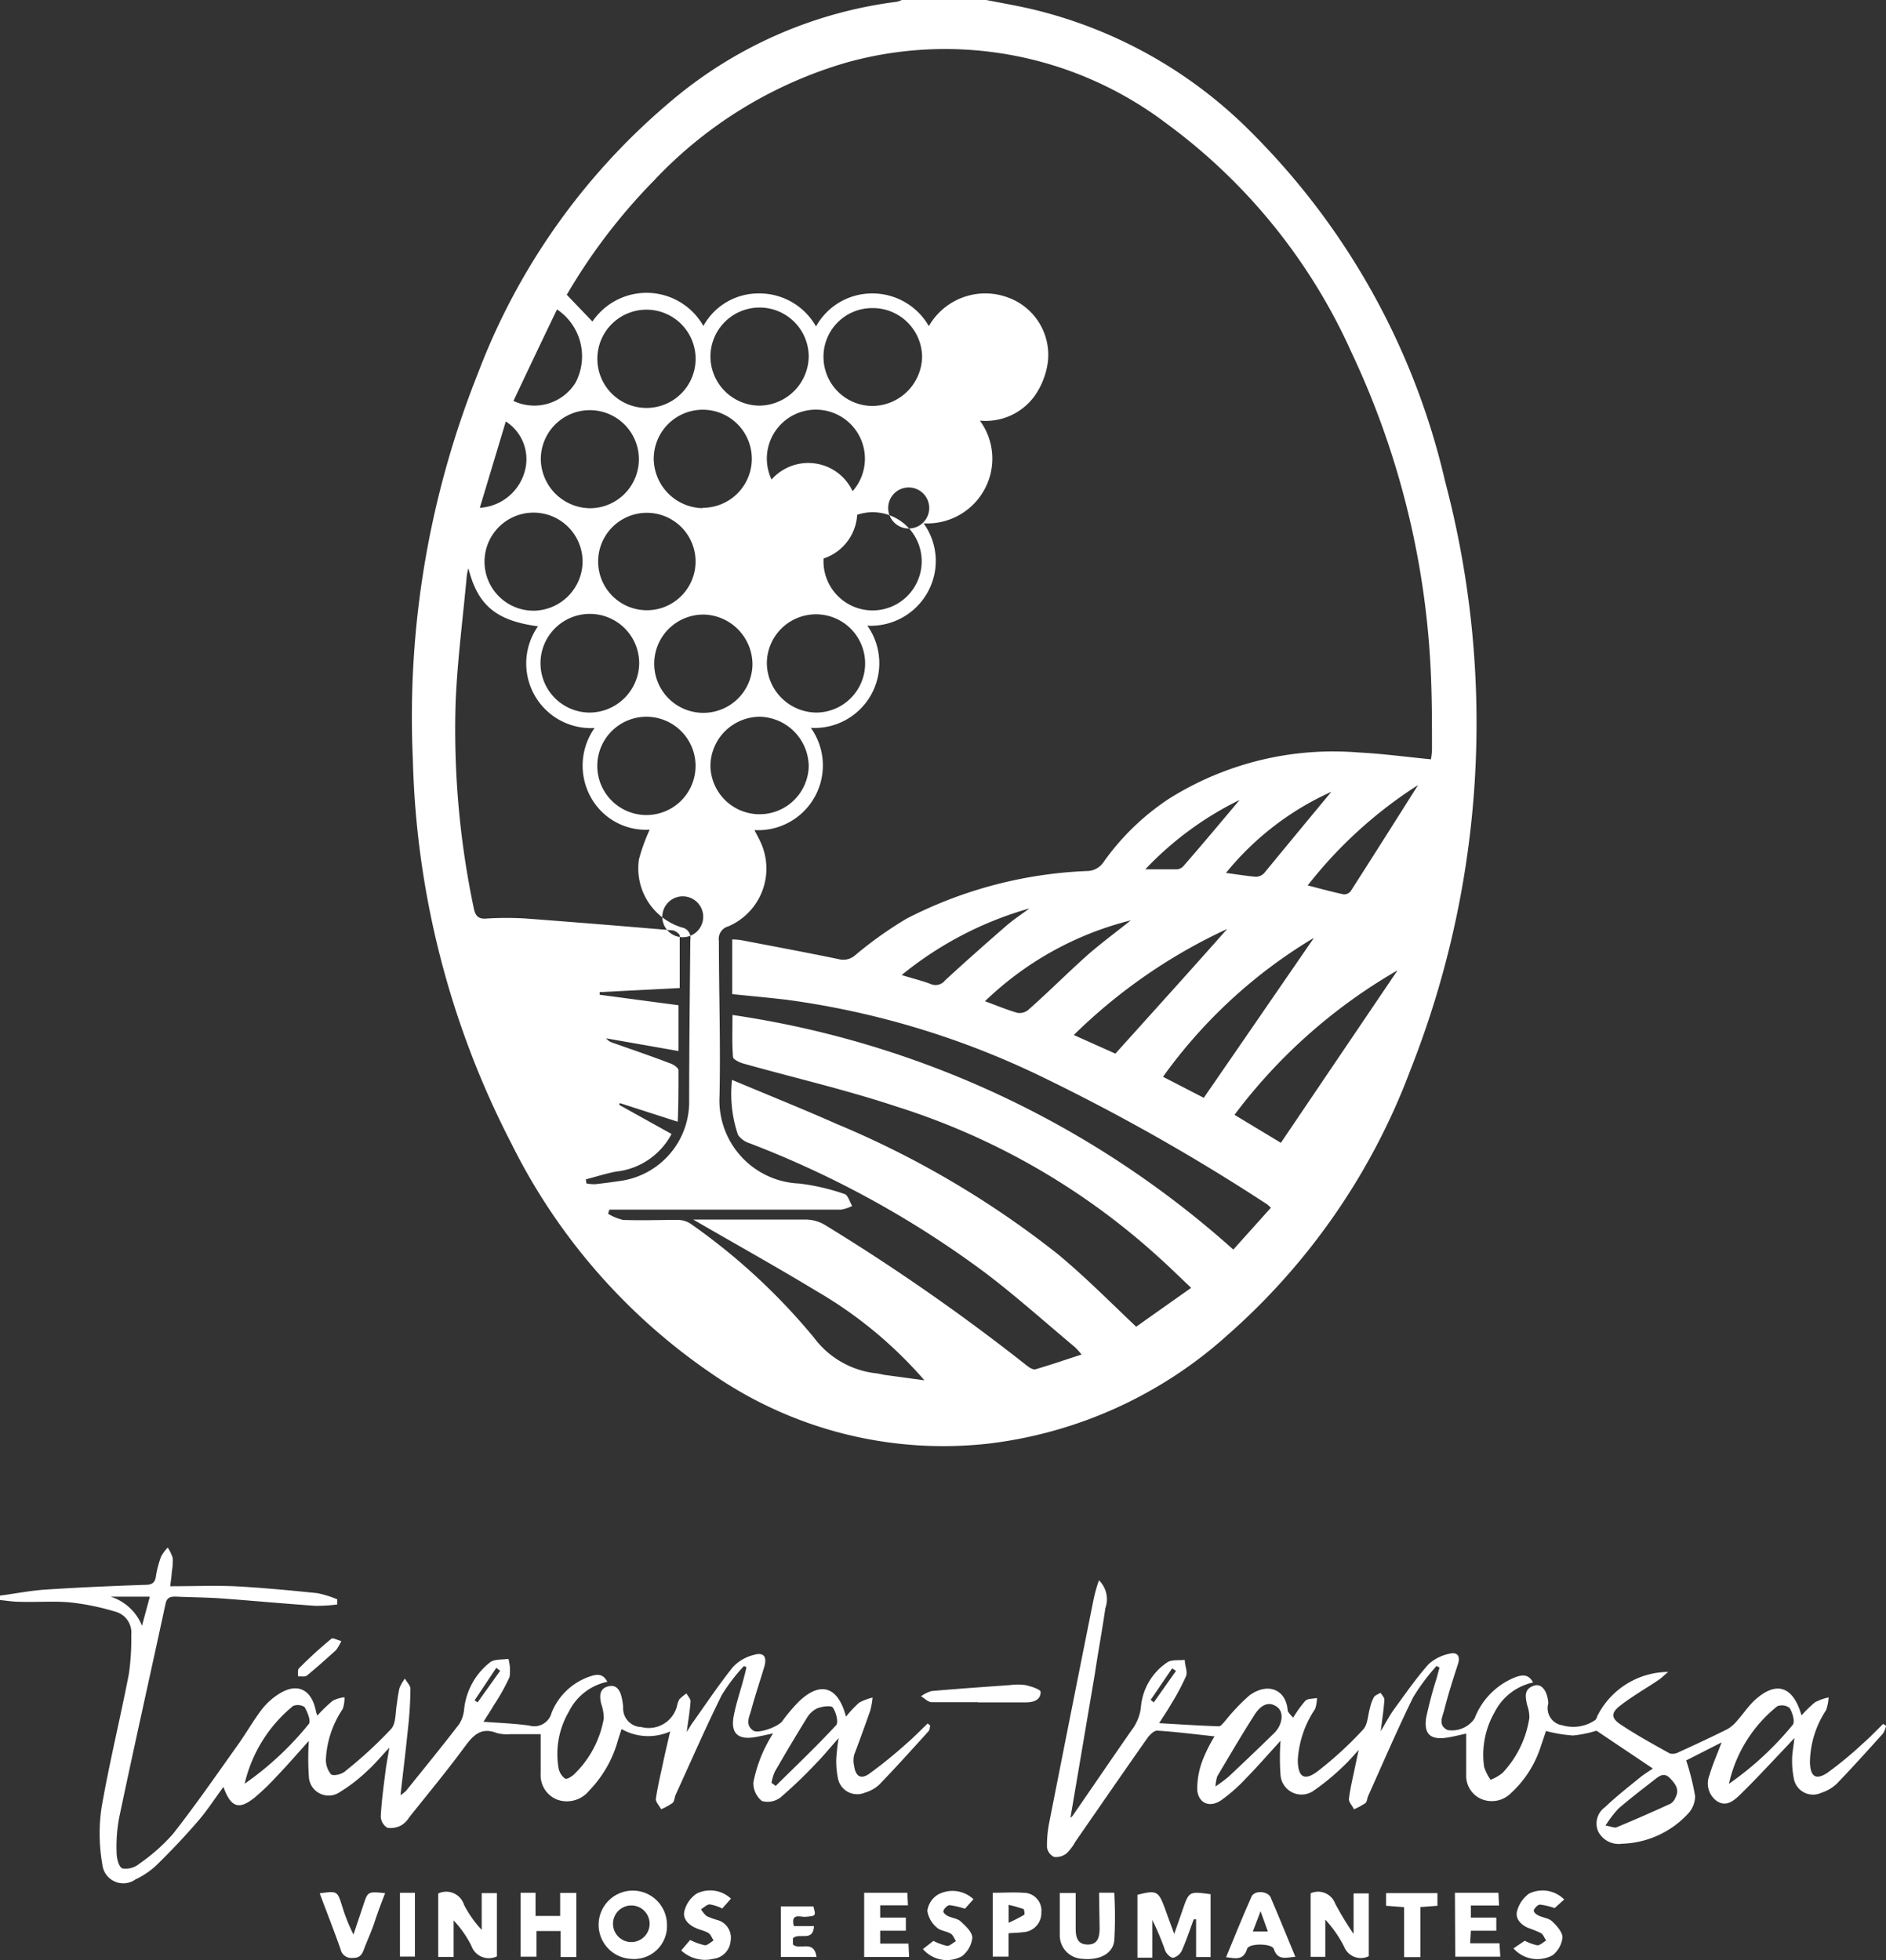 <svg id="pasHOf.tif" xmlns="http://www.w3.org/2000/svg" width="98.61" height="102.479" viewBox="0 0 98.61 102.479">
  <rect x="0" y="0" width="98.61" height="102.479" fill="#333333" stroke="none"/>
  <path id="Caminho_137" data-name="Caminho 137" d="M69.337,0c.888.175,1.781.323,2.674.548a23.947,23.947,0,0,1,11.2,6.383A37.781,37.781,0,0,1,93.334,25.185,49.335,49.335,0,0,1,91.52,55.932a34.6,34.6,0,0,1-9.538,13.845,22.669,22.669,0,0,1-12.524,5.7A21.252,21.252,0,0,1,55.12,71.913,31.485,31.485,0,0,1,44.513,59.794,46.191,46.191,0,0,1,39.358,39.7a48.448,48.448,0,0,1,3.4-20.172A34.526,34.526,0,0,1,52.742,5.386,22.66,22.66,0,0,1,64.658.093,1.26,1.26,0,0,0,64.921,0ZM92.589,39.7a3.837,3.837,0,0,0,.055-.5c0-1.2,0-2.394-.044-3.589a43.714,43.714,0,0,0-4.153-17.159,30.13,30.13,0,0,0-9.692-12A19.157,19.157,0,0,0,62.089,3.254,22.391,22.391,0,0,0,51.964,9.44a30.385,30.385,0,0,0-4.558,5.972l1.342,1.4a3.415,3.415,0,0,1,5.8.23,3.287,3.287,0,0,1,2.92-1.7,3.391,3.391,0,0,1,2.969,1.726,3.353,3.353,0,0,1,2.98-1.726,3.4,3.4,0,0,1,2.92,1.709,3.4,3.4,0,0,1,4.109-1.507,3.189,3.189,0,0,1,2.109,3.413,4,4,0,0,1-.718,1.786,3.161,3.161,0,0,1-2.832,1.249,3.358,3.358,0,0,1,.219,3.638,3.4,3.4,0,0,1-3.161,1.731,3.364,3.364,0,0,1,.208,3.61,3.406,3.406,0,0,1-3.15,1.742,3.386,3.386,0,0,1-2.953,5.342A3.386,3.386,0,0,1,57.218,43.4c.126.247.219.411.3.586a3.287,3.287,0,0,1-1.671,4.449.679.679,0,0,0-.488.767c0,2.7.093,5.407.033,8.108a4.35,4.35,0,0,0,4.175,4.569,11.428,11.428,0,0,1,2.361.548c.181.055.268.405.4.625a2.038,2.038,0,0,1-.586.192H49.636l-.071.214a2.58,2.58,0,0,0,.783.323c.942.038,1.9,0,2.843,0a1.244,1.244,0,0,1,.69.2,32.552,32.552,0,0,1,6.454,5.961A4.69,4.69,0,0,0,63.568,71.8a3.66,3.66,0,0,1,.4.077l2.137.29a22.222,22.222,0,0,0-5.638-4.662c-2.087-1.266-4.219-2.449-6.448-3.742h5.928a1.994,1.994,0,0,1,.964.285A107.855,107.855,0,0,1,71.463,71.4c.126.1.323.225.444.192.794-.23,1.572-.5,2.416-.772a5.04,5.04,0,0,0-.345-.384c-1.556-1.3-3.068-2.657-4.684-3.884a51.445,51.445,0,0,0-12.311-6.772,1.189,1.189,0,0,1-.625-.444,6.674,6.674,0,0,1-.312-2.876c1.918.805,3.709,1.523,5.479,2.307A49.036,49.036,0,0,1,73.03,65.53c1.424,1.172,2.739,2.5,4.147,3.835l2.876-2.033c-.614-.575-1.14-1.1-1.676-1.578a36.778,36.778,0,0,0-13.7-7.889c-2.635-.877-5.353-1.507-8.032-2.257-.208-.06-.548-.219-.548-.351-.055-.723-.027-1.446-.027-2.191A50.115,50.115,0,0,1,82.256,65.333l1.967-2.191c-.1-.082-.148-.142-.208-.181a105.563,105.563,0,0,0-11.856-6.706,43.977,43.977,0,0,0-13.215-3.978c-.953-.115-1.912-.2-2.887-.3V49.116a4.383,4.383,0,0,1,.444.033c1.709.329,3.424.646,5.128,1a.937.937,0,0,0,.871-.219,20.222,20.222,0,0,1,2.685-1.907,22.573,22.573,0,0,1,9.4-2.482,1.057,1.057,0,0,0,.9-.488,12.858,12.858,0,0,1,3.4-3.287A16.132,16.132,0,0,1,88.8,39.342C90.014,39.4,91.279,39.572,92.589,39.7ZM42.262,29.711a3.1,3.1,0,0,0-.082.378c-.2,2.191-.482,4.334-.581,6.509a45.326,45.326,0,0,0,.942,10.875c.088.444.263.6.723.548a16.908,16.908,0,0,1,1.972,0q3.835.29,7.67.619c.148,0,.4.175.405.279v2.739l-4.186.214v.137l4.12.548v2.394l-3.78-.663a.674.674,0,0,0,.34.23c1.019.362,2.044.707,3.063,1.1.153.06.378.225.378.34,0,.877,0,1.753-.038,2.69l-3.03-.975-.033.093,2.739,1.523a3.725,3.725,0,0,1-2.915,1.967c-.548.11-1.046.268-1.567.405l.033.214a2.229,2.229,0,0,0,.466.038q.69-.077,1.381-.181a4.18,4.18,0,0,0,3.523-4.016c0-2.854.033-5.714.06-8.569a.548.548,0,0,0-.449-.657,3.232,3.232,0,0,1-2.235-3.567,9.73,9.73,0,0,1,.559-1.545,3.287,3.287,0,0,1-3.1-1.737,3.408,3.408,0,0,1,.219-3.578A3.38,3.38,0,0,1,45.9,32.746C43.7,32.45,42.749,31.639,42.262,29.711Zm12.343,2.422a2.569,2.569,0,1,0,2.509,2.657A2.613,2.613,0,0,0,54.605,32.132Zm5.862,5.123a2.569,2.569,0,1,0-2.6-2.559A2.613,2.613,0,0,0,60.467,37.255Zm-9.275-2.564a2.58,2.58,0,1,0-2.586,2.564,2.608,2.608,0,0,0,2.586-2.564Zm-2.569-8.119a2.564,2.564,0,1,0-2.575-2.58A2.6,2.6,0,0,0,48.622,26.572Zm12.206,2.772a2.567,2.567,0,1,0,2.559-2.564A2.58,2.58,0,0,0,60.829,29.344Zm-6.689,0a2.547,2.547,0,1,0,0,.027Zm3.331-2.591a2.561,2.561,0,1,1,0,.027Zm2.986-.208a2.564,2.564,0,1,0-2.591-2.559,2.608,2.608,0,0,0,2.591,2.586Zm5.9,0a1.073,1.073,0,1,0,0,.027ZM54.539,47.911a1.069,1.069,0,1,0,0,.044Zm.378-29.283a2.58,2.58,0,0,0,2.58,2.58,2.608,2.608,0,0,0,2.559-2.559,2.569,2.569,0,0,0-5.139,0Zm-.778,21.465a2.569,2.569,0,1,0-2.575,2.52A2.569,2.569,0,0,0,54.139,40.093Zm.778-.06a2.57,2.57,0,0,0,5.139.033,2.619,2.619,0,0,0-2.531-2.591,2.591,2.591,0,0,0-2.608,2.559Zm5.911-21.367a2.569,2.569,0,0,0,2.537,2.559,2.619,2.619,0,0,0,2.619-2.57,2.575,2.575,0,0,0-2.619-2.547,2.542,2.542,0,0,0-2.537,2.564Zm11.034,0a2.6,2.6,0,1,1,0-.038ZM48.233,29.377A2.564,2.564,0,1,0,45.68,31.93,2.591,2.591,0,0,0,48.233,29.377Zm5.906-10.749a2.569,2.569,0,1,0-1.236,2.33A2.569,2.569,0,0,0,54.139,18.627Zm.373,7.922a2.564,2.564,0,1,0-2.559-2.6,2.608,2.608,0,0,0,2.559,2.619Zm30.231,33.2,6.1-9.018a28.355,28.355,0,0,0-8.525,7.555Zm1.7-10.7a26.3,26.3,0,0,0-7.862,7.248l2.131,1.1c1.89-2.739,3.764-5.468,5.731-8.322ZM73.9,54.107l2.191.981c2-2.224,3.956-4.383,5.846-6.52A28.489,28.489,0,0,0,73.9,54.129ZM44.617,20.961a2.537,2.537,0,0,0,3.243-.948,2.949,2.949,0,0,0-.964-3.835C46.124,17.778,45.379,19.351,44.617,20.961ZM76.942,48.108a16.858,16.858,0,0,0-7.67,4.24c.614.225,1.145.449,1.7.608a.718.718,0,0,0,.548-.142c1.1-.97,2.1-1.983,3.183-2.942.718-.619,1.474-1.178,2.208-1.764ZM86.173,46.3c.663.17,1.255.334,1.852.46a.438.438,0,0,0,.367-.164c1.2-1.874,2.389-3.753,3.523-5.55A23.076,23.076,0,0,0,86.14,46.3ZM64.916,50.979c.548.17,1.046.29,1.512.466a.63.63,0,0,0,.756-.186c1.063-.981,2.148-1.939,3.238-2.887.373-.318.783-.586,1.178-.877A18.529,18.529,0,0,0,64.916,50.979ZM87.378,41.4a15.05,15.05,0,0,0-5.506,4.24c.581.077,1.1.164,1.567.2a.614.614,0,0,0,.427-.186q1.742-2.12,3.517-4.257ZM42.859,26.55a2.6,2.6,0,0,0,2.389-2.071,2.339,2.339,0,0,0-1.03-2.443ZM82.585,41.824a17.165,17.165,0,0,0-4.931,3.627H79.3a.5.5,0,0,0,.334-.153C80.64,44.147,81.609,42.986,82.585,41.824Z" transform="translate(-17.772)" fill="#fff"/>
  <path id="Caminho_138" data-name="Caminho 138" d="M0,150.195c.778-.1,1.556-.258,2.339-.312,1.753-.115,3.512-.192,5.27-.252.373,0,.51-.142.548-.482a5.314,5.314,0,0,1,.268-1,2.138,2.138,0,0,1,.345-.466,2.16,2.16,0,0,1,.263.548,3.489,3.489,0,0,1-.055.751c0,.181-.038.367-.077.723,1.172,0,2.268-.044,3.364,0,1.446.077,2.887.214,4.334.362a5.649,5.649,0,0,1,1.035.323v.268a8.162,8.162,0,0,1-1.151.071c-1.644-.115-3.287-.268-4.931-.389-.794-.055-1.589-.055-2.378-.093-.3,0-.455.066-.52.383-.805,3.731-1.644,7.462-2.427,11.193a8.13,8.13,0,0,0-.131,1.786c0,.3.1.756.3.849a1.1,1.1,0,0,0,.882-.241,9.526,9.526,0,0,0,1.77-1.567c1.178-1.5,2.263-3.073,3.369-4.624.438-.614.811-1.271,1.266-1.874a3.507,3.507,0,0,1,.893-.811c.931-.6,1.676-.274,1.923.805a1.575,1.575,0,0,0,.093.323,7.506,7.506,0,0,1,.805-.778,1.785,1.785,0,0,1,.614-.181,1.682,1.682,0,0,1-.093.614,5.15,5.15,0,0,0-.877,2.6,1.178,1.178,0,0,0,.268.816c.126.1.581,0,.767-.186a22.461,22.461,0,0,0,2.378-2.191c.263-.3.214-.877.3-1.331a7.85,7.85,0,0,1,.131-.8,2.286,2.286,0,0,1,.285-.5c.1.186.3.378.29.548a20.827,20.827,0,0,1-.142,2.191c-.11,1.1-.247,2.191-.378,3.358a2.022,2.022,0,0,0,.285-.219c.931-1.161,1.874-2.312,2.778-3.49a1.709,1.709,0,0,0,.263-.778,3.589,3.589,0,0,1,1.364-2.465c.236-.17.63-.126.953-.175a2.367,2.367,0,0,1,.06.948,10.672,10.672,0,0,1-.816,1.463c-.142.247-.3.482-.548.877.888.066,1.644.093,2.394.2a.937.937,0,0,0,1.167-.668,3.287,3.287,0,0,1,2.005-1.9c.329-.11.668-.186.909.279a2.909,2.909,0,0,0-2.011,1.561,4.383,4.383,0,0,0-.548,2.9.887.887,0,0,0,.351.6c.1.06.416-.142.548-.3a5.309,5.309,0,0,0,1.474-2.843,2.356,2.356,0,0,0-.137-.778c-.088-.383-.1-.778.362-.9s.641.236.723.625a3.323,3.323,0,0,1,.066.46.975.975,0,0,0,.948,1.041,1.523,1.523,0,0,0,1.874-1.134,1.128,1.128,0,0,1,.121-.323,2.743,2.743,0,0,1,.367-.3c.077.142.219.285.214.422-.033.477-.115.948-.2,1.594.17-.274.252-.422.351-.548.679-.953,1.331-1.934,2.065-2.849a2.23,2.23,0,0,1,1.1-.636c.5-.148.685.088.548.592-.225.756-.482,1.507-.685,2.268-.1.367-.345.8.1,1.1.263.175,1.282-.192,1.512-.488a9.088,9.088,0,0,1,.86-1.019c1.134-1.1,2.06-.811,2.476.778a6.127,6.127,0,0,1,.69-.734,2.775,2.775,0,0,1,.7-.263,4.005,4.005,0,0,1-.121.679c-.274.778-.548,1.54-.844,2.317a1.271,1.271,0,0,0,0,.575c.077.548.351.718.783.416a23.807,23.807,0,0,0,1.967-1.594c.384-.329.729-.69,1.1-1.041l.131.115c-.027.1-.027.225-.088.29-.855.942-1.7,1.885-2.586,2.8a1.869,1.869,0,0,1-.751.416,1.025,1.025,0,0,1-1.408-.783,4.482,4.482,0,0,1-.082-.975,10.2,10.2,0,0,1,.126-1.1c-.438.493-.783.92-1.167,1.309a24.289,24.289,0,0,1-1.879,1.8,1.1,1.1,0,0,1-.97.181,1.205,1.205,0,0,1-.444-.964,7.463,7.463,0,0,1,.548-1.693,8.707,8.707,0,0,1,.482-.877c-.367.077-.657.148-.959.2-.882.142-1.266-.208-1.1-1.1.131-.7.373-1.375.548-2.065.044-.159.082-.329.121-.493l-.131-.066a9.453,9.453,0,0,0-1.172,1.539c-.844,1.709-1.605,3.457-2.4,5.194-.06.137-.06.334-.159.427a3.137,3.137,0,0,1-.6.329c-.1-.186-.3-.389-.274-.548.088-.63.241-1.249.373-1.874.115-.548.236-1.046.373-1.644a2.811,2.811,0,0,1-2.542-.126c-.077.241-.142.433-.2.625a6.076,6.076,0,0,1-1.485,2.586,1.5,1.5,0,0,1-1.644.493,1.364,1.364,0,0,1-.9-1.359c0-.646,0-1.3,0-2.076H26.676a2.078,2.078,0,0,1-.7-.06c-.816-.323-1.233.11-1.682.723-.926,1.26-1.928,2.465-2.9,3.687a1.266,1.266,0,0,1-.405.411,1.145,1.145,0,0,1-.74.131.723.723,0,0,1-.34-.592c.038-.783.148-1.572.247-2.356.044-.362.115-.718.2-1.238-.449.477-.772.871-1.145,1.205a8.4,8.4,0,0,1-1.419,1.1,1.035,1.035,0,0,1-1.644-.811,13.866,13.866,0,0,1,0-1.852c-.548.614-1.1,1.249-1.682,1.857a12.4,12.4,0,0,1-1.14,1.1c-.822.663-1.249.548-1.644-.548-.449.608-.838,1.216-1.309,1.764q-1.035,1.2-2.191,2.328a4.207,4.207,0,0,1-1.1.745,1.1,1.1,0,0,1-1.731-.783,9.368,9.368,0,0,1-.049-2.926c.405-2.356.981-4.679,1.435-7.029a12.815,12.815,0,0,0,.126-2.055,1.129,1.129,0,0,0-.849-1.211,12.93,12.93,0,0,0-2.312-.477c-.9-.088-1.819,0-2.739-.038-.318,0-.641-.06-.964-.088Zm12.793,9.834a16.228,16.228,0,0,0,3.353-3.123c.121-.153-.066-.619-.219-.882a.646.646,0,0,0-.608-.055A7.4,7.4,0,0,0,12.793,160.029Zm27.547-.044.219.159c1.057-1.046,2.142-2.076,3.156-3.172.137-.148,0-.679-.17-.926-.082-.12-.548-.06-.805.038a1.249,1.249,0,0,0-.548.5q-.866,1.4-1.682,2.822A2.547,2.547,0,0,0,40.339,159.985ZM5.78,150.249a2.608,2.608,0,0,1,1.644,1.523l.411-1.523Zm20.37,3.879-.2-.159-1.134,1.7.153.11Z" transform="translate(0 -66.771)" fill="#fff"/>
  <path id="Caminho_139" data-name="Caminho 139" d="M102.641,150.81a1.387,1.387,0,0,1,.334,1.457c-.164,1.145-.378,2.285-.548,3.424q-.636,3.764-1.277,7.528a.4.4,0,0,0,.11-.093c1.03-1.49,2.049-2.991,3.084-4.476a2.433,2.433,0,0,0,.488-1.183,3.134,3.134,0,0,1,1.386-2.372c.23-.148.6-.088.909-.126,0,.29.159.614.066.855a12.312,12.312,0,0,1-.789,1.474c-.159.279-.34.548-.619.981,1.14.066,2.126.131,3.123.164.115,0,.252-.2.362-.318a10.232,10.232,0,0,1,1.233-1.293c.964-.707,1.912-.318,2.005.767,0,.071.049.142.285.394a6.444,6.444,0,0,1,.636-.882c.126-.126.4-.1.608-.148a1.644,1.644,0,0,1-.1.581,5.319,5.319,0,0,0-.9,2.652c0,.888.329,1.129,1.025.608a19.174,19.174,0,0,0,2.389-2.191c.247-.258.247-.756.362-1.14a2.006,2.006,0,0,1,.2-.548c.066-.11.23-.159.351-.236.071.12.2.246.2.367-.033.5-.11.992-.192,1.644.285-.477.471-.838.712-1.167.581-.794,1.14-1.605,1.792-2.339a2.312,2.312,0,0,1,1.1-.548c.373-.093.581.093.433.548-.257.789-.51,1.578-.712,2.383-.088.356-.356.816.175,1.063a1.43,1.43,0,0,0,1.408-.608,3.764,3.764,0,0,1,2.142-2.159c.329-.115.668-.186.915.279a2.958,2.958,0,0,0-2.011,1.556,4.471,4.471,0,0,0-.548,2.854,2.466,2.466,0,0,0,.34.679,2.421,2.421,0,0,0,.625-.362,5.374,5.374,0,0,0,1.4-2.871,1.912,1.912,0,0,0-.11-.663c-.093-.411-.192-.833.329-1.019.378-.142.685.192.762.789a.482.482,0,0,1,0,.175.9.9,0,0,0,.745,1.1,2.033,2.033,0,0,0,1.72-.274.4.4,0,0,0,.1-.192A4.179,4.179,0,0,1,132.4,155.6c-.214.181-.34.312-.493.416-.668.449-1.381.855-2.016,1.348-.493.383-.477.657.049,1,.822.548,1.687,1.019,2.548,1.5a.652.652,0,0,0,.471-.071c.844-.383,1.687-.778,2.515-1.189a1.764,1.764,0,0,0,.515-.433c.3-.329.548-.707.855-1.014,1.14-1.1,2.071-.888,2.531.718a5.918,5.918,0,0,1,.707-.69,2.841,2.841,0,0,1,.707-.252,2.333,2.333,0,0,1-.131.668,5.051,5.051,0,0,0-.844,2.739c.027.729.3.926.893.548a19.229,19.229,0,0,0,1.868-1.54c.373-.323.712-.685,1.068-1.03l.153.1a1.342,1.342,0,0,1-.164.405c-.8.888-1.6,1.775-2.427,2.635a2.131,2.131,0,0,1-.794.46,1.019,1.019,0,0,1-1.446-.789,4.427,4.427,0,0,1-.082-.975c0-.307.066-.608.121-1.1l-.427.46c-.8.838-1.583,1.693-2.411,2.5-.323.312-.729.674-1.233.329A1.134,1.134,0,0,1,134.56,161c.159-.548.394-1.068.636-1.715l-1.852.942a12.833,12.833,0,0,1,.466,1.863,1.359,1.359,0,0,1-.373.926,4.9,4.9,0,0,1-3.446,1.567,1.205,1.205,0,0,1-1.255-.657,1.046,1.046,0,0,1,.356-1.249c.575-.548,1.194-1.035,1.808-1.534.219-.181.466-.329.7-.493l-2.948-1.978a6.026,6.026,0,0,1-1.227.252,7.451,7.451,0,0,1-1.413-.236c-.066.2-.153.471-.247.734a5.643,5.643,0,0,1-1.589,2.52,1.408,1.408,0,0,1-1.507.318,1.32,1.32,0,0,1-.827-1.287v-2.148c-.29.06-.641.153-.992.208-.871.137-1.233-.175-1.1-1.046a21.281,21.281,0,0,1,.548-2.065l.148-.548-.153-.088a10.862,10.862,0,0,0-1.227,1.644c-.833,1.7-1.578,3.435-2.35,5.155-.055.12-.055.3-.142.373a3.726,3.726,0,0,1-.6.323c-.093-.192-.285-.389-.263-.548.077-.614.23-1.216.351-1.819.038-.186.082-.373.159-.734-.329.356-.548.614-.778.827a12.357,12.357,0,0,1-1.556,1.288,1.1,1.1,0,0,1-1.753-.805,12.159,12.159,0,0,1,0-1.791c-.625.685-1.233,1.381-1.874,2.038a8.631,8.631,0,0,1-1.216,1.063c-.6.422-1.211.181-1.266-.548a4.236,4.236,0,0,1,.29-1.561,8.488,8.488,0,0,1,.614-1.222c-1.014-.11-2.005-.236-3-.3-.164,0-.389.219-.51.389-1.266,1.8-2.515,3.616-3.769,5.424a2.624,2.624,0,0,1-.449.6.888.888,0,0,1-.657.192.657.657,0,0,1-.373-.5,5.955,5.955,0,0,1,.121-1.32q1.145-5.818,2.312-11.637A7.66,7.66,0,0,1,102.641,150.81Zm32.938,10.64a16.5,16.5,0,0,0,3.331-3.079c.132-.159,0-.63-.159-.888a.668.668,0,0,0-.646-.088A7.182,7.182,0,0,0,135.579,161.45Zm-26.845.137a8.039,8.039,0,0,0,.69-.515c.8-.751,1.6-1.512,2.383-2.279.438-.433.515-1.1.148-1.359-.493-.373-.9,0-1.134.334-.707,1.1-1.342,2.191-1.994,3.287A2.192,2.192,0,0,0,108.733,161.587Zm20.419,2.049c.279.049.449.131.548.088.953-.394,1.9-.811,2.832-1.238a.652.652,0,0,0,.247-.312c.23-.422,0-.723-.285-1.019s-.52-.142-.762.044c-.652.51-1.309,1.008-1.934,1.55a5.649,5.649,0,0,0-.674.888Zm-23.81-6.574.164.131c.389-.548.772-1.1,1.161-1.644l-.2-.137Z" transform="translate(-45.181 -68.186)" fill="#fff"/>
  <path id="Caminho_140" data-name="Caminho 140" d="M112.374,183.97h-.756V182h-.126c-.2.548-.383,1.1-.625,1.644a.7.7,0,0,1-.455.367c-.126,0-.334-.2-.405-.362a14.392,14.392,0,0,0-.679-1.616v1.972h-.778v-3.287c1-.258,1.1-.2,1.435.707.142.4.29.794.488,1.337.175-.5.307-.871.433-1.238.34-.992.34-.992,1.468-.838Z" transform="translate(-49.079 -81.65)" fill="#fff"/>
  <path id="Caminho_141" data-name="Caminho 141" d="M125.08,180.611a.953.953,0,0,1,1.287.548,17.215,17.215,0,0,0,.959,1.578v-2.12h.794V183.9a.939.939,0,0,1-1.287-.493,6.179,6.179,0,0,0-.986-1.419v1.945h-.767Z" transform="translate(-56.553 -81.623)" fill="#fff"/>
  <path id="Caminho_142" data-name="Caminho 142" d="M58.834,183.994a1.786,1.786,0,1,1,1.868-1.819,1.72,1.72,0,0,1-1.868,1.819Zm0-2.794a.957.957,0,1,0,.011,0Z" transform="translate(-25.831 -81.576)" fill="#fff"/>
  <path id="Caminho_143" data-name="Caminho 143" d="M44.888,183.909a.964.964,0,0,1-1.331-.548,5.479,5.479,0,0,0-.931-1.331v1.907H41.82v-3.315a.975.975,0,0,1,1.348.586,5.682,5.682,0,0,0,.926,1.315V180.6h.794Z" transform="translate(-18.908 -81.623)" fill="#fff"/>
  <path id="Caminho_144" data-name="Caminho 144" d="M49.68,180.63h.783v1.211h1.287v-1.205h.844v3.353h-.822V182.63h-1.26v1.342H49.68Z" transform="translate(-22.462 -81.669)" fill="#fff"/>
  <path id="Caminho_145" data-name="Caminho 145" d="M120.636,183.949c-.482.038-.926.214-1.129-.416-.093-.285-1.3-.307-1.392,0-.192.625-.614.5-1.1.438.449-1.1.871-2.131,1.331-3.172.148-.334.849-.3,1,.049C119.776,181.846,120.192,182.876,120.636,183.949Zm-2.224-1.32h.789l-.383-1.063Z" transform="translate(-52.909 -81.641)" fill="#fff"/>
  <path id="Caminho_146" data-name="Caminho 146" d="M103.194,180.62h.794a21.27,21.27,0,0,1,0,2.509c-.082.7-.794,1.041-1.682.948a1.227,1.227,0,0,1-1.167-1.211v-2.23h.833v1.835c0,.433.06.849.614.86s.63-.405.636-.838Z" transform="translate(-45.729 -81.664)" fill="#fff"/>
  <path id="Caminho_147" data-name="Caminho 147" d="M82.47,180.63h2.257l.033.657H83.308v.641h1.342v.685H83.308v.674h1.479l.033.7H82.47Z" transform="translate(-37.287 -81.669)" fill="#fff"/>
  <path id="Caminho_148" data-name="Caminho 148" d="M138.85,180.63h2.274l.033.663h-1.474v.635h1.331v.685h-1.331l-.038.657h1.534l.044.7h-2.356Z" transform="translate(-62.779 -81.669)" fill="#fff"/>
  <path id="Caminho_149" data-name="Caminho 149" d="M88.08,183.491l.548-.427a3.051,3.051,0,0,0,.718.263c.142,0,.307-.164.46-.252-.093-.137-.148-.318-.274-.389-.23-.137-.548-.148-.729-.323a1.424,1.424,0,0,1-.493-.871,1.189,1.189,0,0,1,.548-.844,1.6,1.6,0,0,1,1.863.236l-.444.5a4.114,4.114,0,0,0-.805-.186c-.1,0-.257.148-.312.268s.11.236.208.29c.219.115.515.132.685.29.258.241.608.548.608.86a1.408,1.408,0,0,1-.548.964A1.644,1.644,0,0,1,88.08,183.491Z" transform="translate(-39.824 -81.588)" fill="#fff"/>
  <path id="Caminho_150" data-name="Caminho 150" d="M67.612,180.835l-.455.515a2.267,2.267,0,0,0-.652-.214c-.153,0-.307.164-.46.252a1.412,1.412,0,0,0,.3.362,3.961,3.961,0,0,0,.548.2.959.959,0,0,1,.7,1.1,1.025,1.025,0,0,1-.9.931,1.824,1.824,0,0,1-1.682-.438l.466-.548a3.29,3.29,0,0,0,.772.279c.142,0,.3-.159.455-.252-.088-.131-.148-.312-.268-.389-.214-.126-.471-.17-.7-.279-.383-.181-.674-.5-.548-.909a1.556,1.556,0,0,1,.625-.871A1.589,1.589,0,0,1,67.612,180.835Z" transform="translate(-29.393 -81.567)" fill="#fff"/>
  <path id="Caminho_151" data-name="Caminho 151" d="M147.087,180.868l-.5.449a3.888,3.888,0,0,0-.767-.181c-.1,0-.258.153-.312.268s.11.241.208.29c.236.126.548.142.734.312s.548.548.548.844a1.381,1.381,0,0,1-.52.937,1.673,1.673,0,0,1-2.044-.362l.592-.4a2.617,2.617,0,0,0,.657.241c.142,0,.307-.164.46-.252-.093-.137-.148-.312-.274-.389a7,7,0,0,0-.69-.279c-.383-.181-.674-.493-.548-.9a1.644,1.644,0,0,1,.614-.882A1.6,1.6,0,0,1,147.087,180.868Z" transform="translate(-65.302 -81.557)" fill="#fff"/>
  <path id="Caminho_152" data-name="Caminho 152" d="M30.51,180.629c.92-.126.92-.126,1.167.647a9.053,9.053,0,0,0,.6,1.507l.51-1.523c.236-.729.236-.729,1.145-.641-.2.515-.384,1-.548,1.5s-.367.931-.548,1.4c-.1.29-.214.5-.6.488a.575.575,0,0,1-.636-.46C31.261,182.585,30.888,181.637,30.51,180.629Z" transform="translate(-13.795 -81.64)" fill="#fff"/>
  <path id="Caminho_153" data-name="Caminho 153" d="M94.74,180.616c.548,0,1.1-.038,1.6,0a.931.931,0,0,1,.942,1.03,1,1,0,0,1-.959,1.03c-.225.033-.455.033-.756.055v1.222H94.74Zm.833,1.567a8.269,8.269,0,0,0,.811-.416c.044,0,0-.285-.033-.3a6.909,6.909,0,0,0-.778-.219Z" transform="translate(-42.835 -81.655)" fill="#fff"/>
  <path id="Caminho_154" data-name="Caminho 154" d="M90.88,161.681H88.448c-.181,0-.356-.2-.548-.307a1.748,1.748,0,0,1,.548-.274c1.37-.12,2.739-.214,4.1-.312a3.1,3.1,0,0,1,.811,0c.29.066.783.219.794.356,0,.46-.427.548-.789.548H90.875Z" transform="translate(-39.743 -72.686)" fill="#fff"/>
  <path id="Caminho_155" data-name="Caminho 155" d="M133.222,181.394l-.942-.071v-.663h2.685v.663l-.893.066v2.619h-.849Z" transform="translate(-59.808 -81.682)" fill="#fff"/>
  <path id="Caminho_156" data-name="Caminho 156" d="M75.2,182.96h1.052c-.044.849-.756.329-1.1.63v.334c.345.318,1.1-.285,1.233.647H74.52V181.93h1.7c.142.515.142.5-.46.548C75.49,182.467,75.029,182.292,75.2,182.96Z" transform="translate(-33.693 -82.257)" fill="#fff"/>
  <path id="Caminho_157" data-name="Caminho 157" d="M38.17,180.63h.783v3.336H38.17Z" transform="translate(-17.258 -81.669)" fill="#fff"/>
  <path id="Caminho_158" data-name="Caminho 158" d="M30.7,156.493a2.569,2.569,0,0,1-.279.477c-.5.449-1,.9-1.518,1.326-.1.082-.307.033-.466.044,0-.142-.027-.345.049-.422a22.806,22.806,0,0,1,1.7-1.551C30.255,156.307,30.491,156.438,30.7,156.493Z" transform="translate(-12.855 -70.692)" fill="#fff"/>
</svg>
